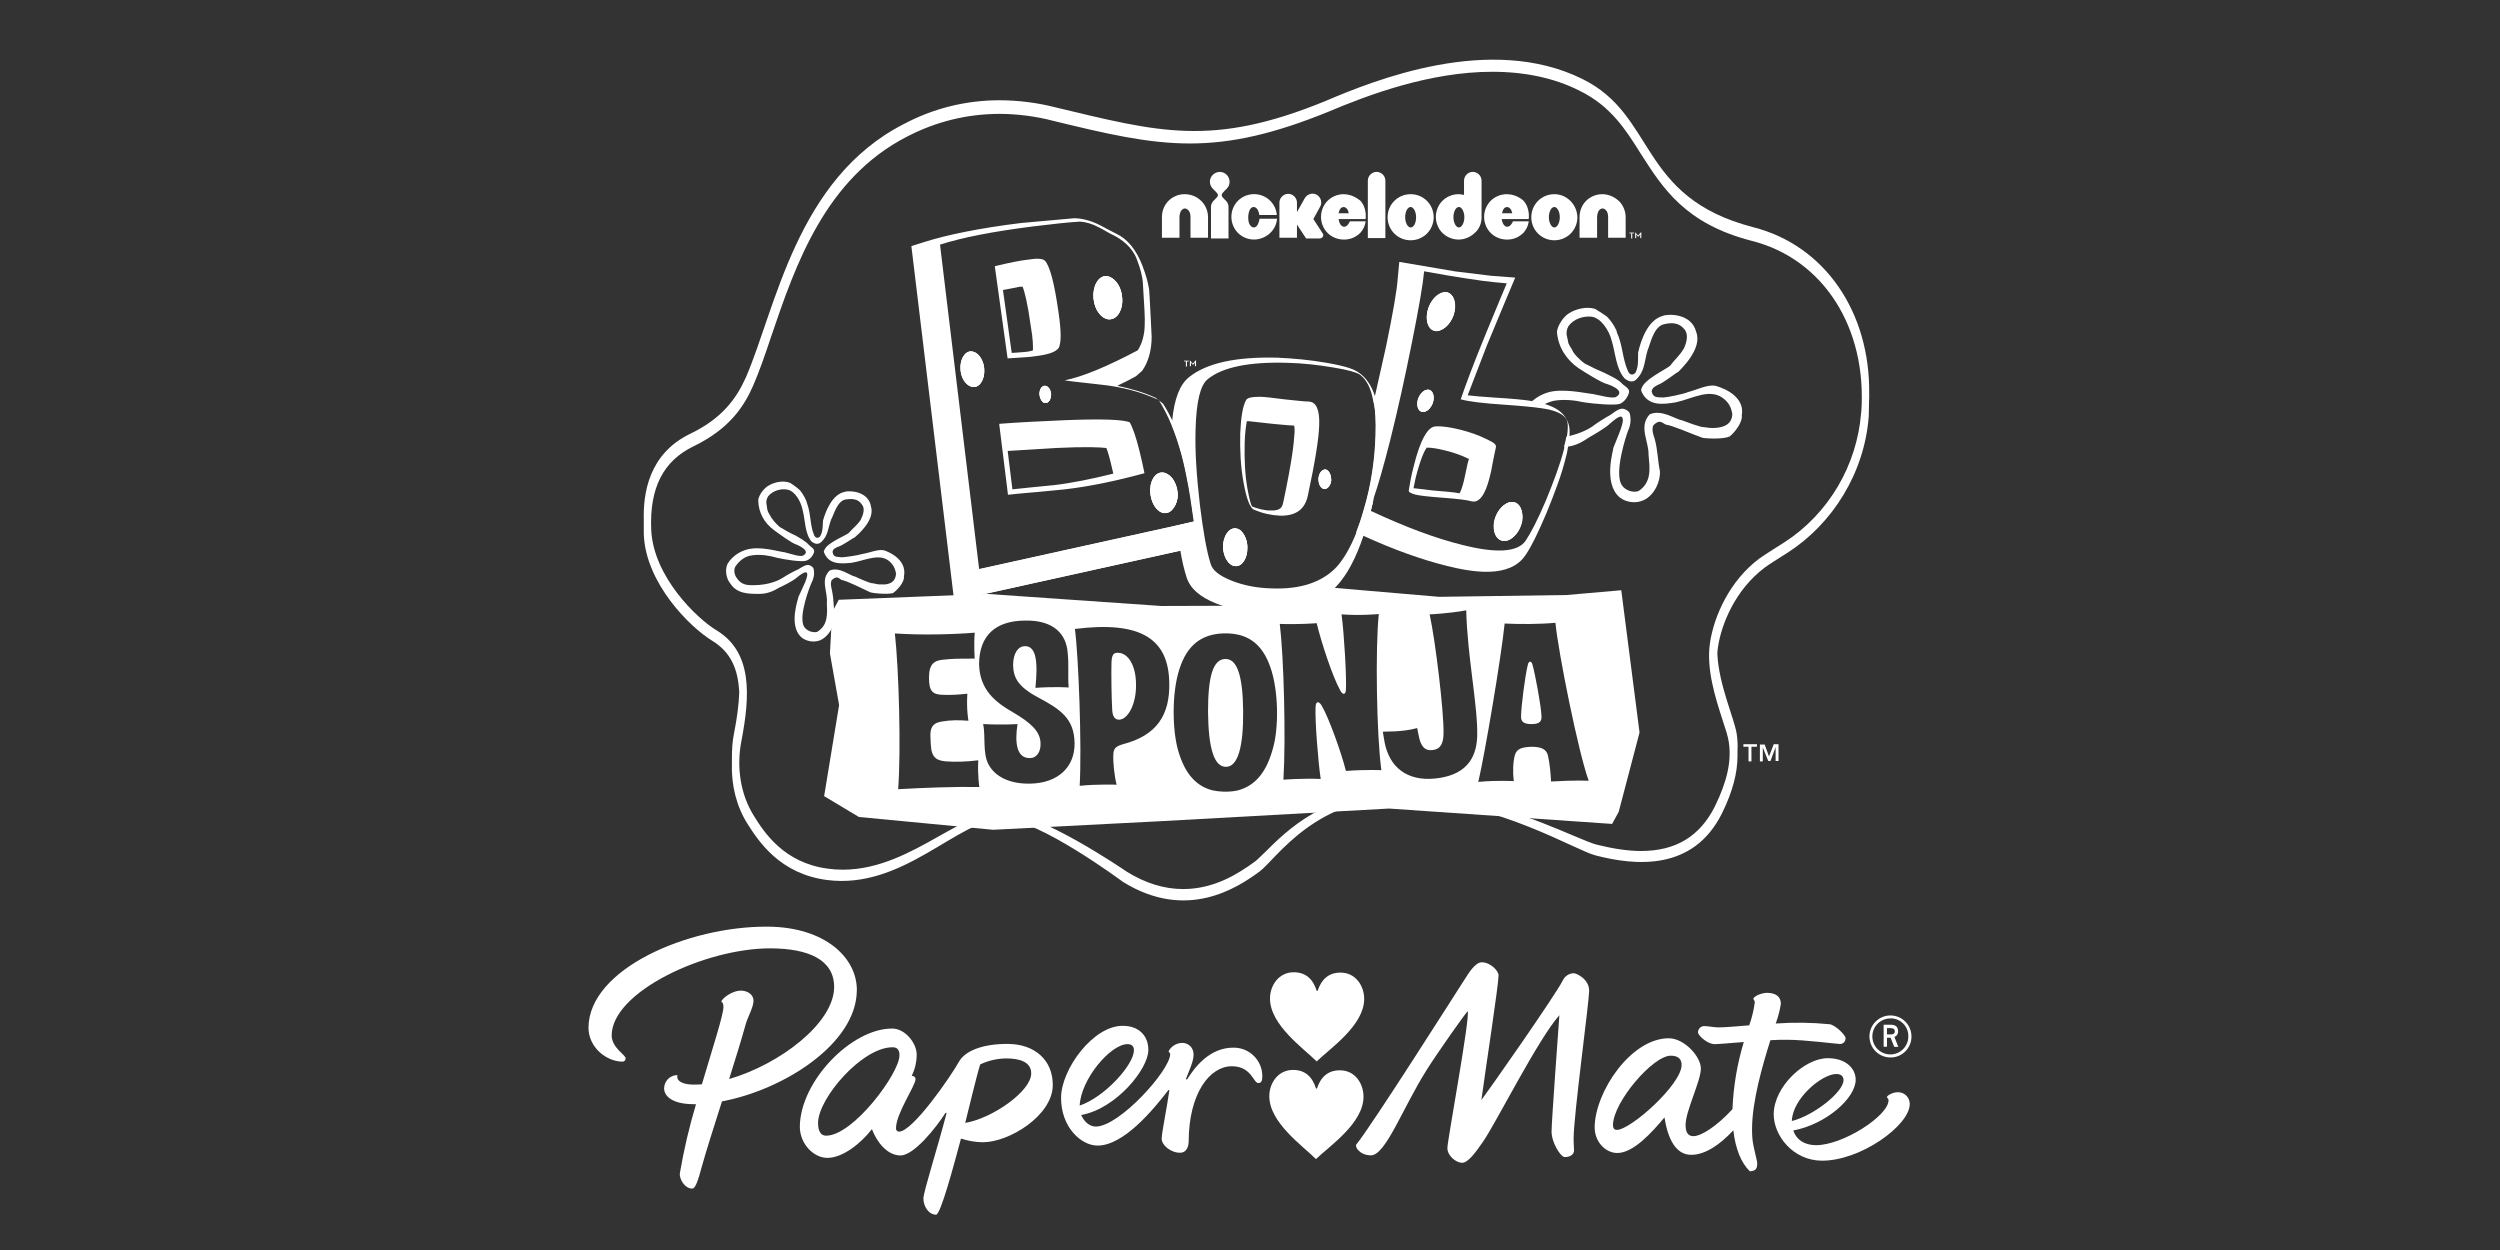<?xml version="1.0" encoding="utf-8"?>
<svg xmlns="http://www.w3.org/2000/svg" id="Capa_1" data-name="Capa 1" viewBox="0 0 576 288">
  <rect x="0" y="0" width="576" height="288" fill="#333333" stroke="none"/>
  <defs>
    <style>
      .cls-1 {
        fill: #fff;
      }
    </style>
  </defs>
  <g>
    <path class="cls-1" d="M430.66,91.93v-1.18c.25-18.7-10.11-34.21-26.79-38.42-26.54-6.91-22.16-25.7-39.26-34.12-21.23-10.53-47.94.25-59.4,5.14-26.03,10.62-38.17,7.08-62.18,1.35-3.88-1.01-8.51-1.6-12.72-1.6-7.92,0-15.42,1.94-22.07,5.48-24.77,12.64-29.49,42.46-36.4,58.39-2.19,4.89-5.48,9.44-12.81,12.97-9.6,4.63-10.87,13.82-10.7,19.88v3.29c.42,11.21,10.53,21.32,15.76,24.52,4.3,2.61,5.98,6.57,6.23,11.88-.08,2.78-.51,5.9-1.18,9.35-.42,1.94-.51,3.96-.51,5.9v1.1c-.17,5.14,1.1,10.03,3.62,13.99,2.61,4.13,7.5,11.46,18.2,12.89,17.69,2.36,30.33-14.07,40.61-14.07,8.17,0,27.63,14.49,27.63,14.49,14.74,9.18,26.46,1.35,31.51-2.36,3.79-2.78,13.31-17.95,34.29-16.85,21.15,1.1,38.25,11.88,43.14,13.14,9.1,2.36,22.5,3.71,29.15-9.77,2.44-4.97,3.54-9.27,3.54-13.14v-1.26c.08-1.26,0-2.53-.17-3.79-.59-3.71-4.13-11.29-4.47-18.45,0-.59.08-1.18.17-1.77.76-4.89,3.79-12.89,10.7-18.11,1.01-.76,3.2-2.11,5.56-3.62,9.94-6.49,17.44-17.95,18.45-31.26,0-1.18.08-2.53.08-3.96ZM428.81,95.04c-.93,12.13-7.5,23.34-17.69,29.91-.93.59-1.77,1.1-2.53,1.6-1.35.84-2.44,1.6-3.2,2.11-6.91,5.14-10.45,13.31-11.37,19.21-1.01,6.15,1.26,13.06,2.86,18.03.67,2.02,1.26,3.79,1.43,5.06.67,4.3-.34,9.01-3.2,14.83-3.45,6.91-9.01,10.28-17.02,10.28-3.03,0-6.32-.51-10.11-1.43-1.1-.25-3.03-1.1-5.48-2.11-8.17-3.45-21.82-9.27-38.08-10.11-.84-.08-1.6-.08-2.36-.08-16.51,0-25.7,9.1-30.58,13.99-1.01.93-1.77,1.77-2.36,2.19-4.04,2.95-9.52,6.32-16.51,6.32-4.38,0-8.76-1.35-13.06-4.04-.76-.51-19.97-13.65-28.56-13.73-4.72,0-9.35,2.61-14.74,5.64-6.4,3.62-13.73,7.67-22.07,7.67-1.18,0-2.36-.08-3.54-.25-10.03-1.35-14.58-8.34-16.93-12.13-3.03-4.8-4.13-11.12-2.86-17.44,1.94-10.19,2.61-20.3-5.81-25.36-4.47-2.7-14.49-12.3-15-23.09-.42-9.69,2.78-15.92,9.77-19.29,8.34-4.04,11.63-9.27,13.65-13.82,1.52-3.45,2.86-7.41,4.3-11.71,5.48-16.09,12.3-36.14,31.26-45.83,6.66-3.45,13.82-5.22,21.32-5.22,4.04,0,8.51.59,12.3,1.6,12.13,2.95,21.74,5.22,31.51,5.22s19.46-2.27,31.76-7.25c9.35-3.96,23.51-9.27,37.91-9.27,7.5,0,14.32,1.43,20.14,4.38,7.16,3.54,10.53,8.85,14.07,14.49,5.06,7.92,10.19,16.09,25.44,20.05,16.6,4.13,26.79,20.05,25.36,39.6Z"/>
    <path class="cls-1" d="M395.19,88.89c-1.85-.34-4.21.93-6.23,1.43-1.18.51-4.97,1.26-5.73,1.26-1.35-.08-2.36.17-2.7-1.43.25-.93.67-1.01,1.35-1.43,1.6-.59,4.47-3.03,4.8-3.03.51-.59,5.64-5.31,4.13-9.18-1.1-4.47-6.74-4.21-7.75-3.71-3.37.93-4.97,5.48-5.64,8.43-.08.67.25,3.29-.67,4.72-.59.59-1.35.42-1.69-.51-1.26-2.78-1.18-5.98-2.53-8.85.08-.34-1.01-2.36-2.27-3.62-.76-.59-2.7-1.77-2.7-1.77-2.19-.76-4.8.17-5.98.93-1.35.76-2.7,2.86-2.86,4.3.25,3.62,2.27,6.49,4.89,8.34,1.26.84,5.56,3.54,6.66,3.71,0,0,4.55,1.43,2.11,2.95-.84.51-3.71-.34-5.48-.67-.34.08-5.64-1.18-9.18-.59-1.6.25-3.2,1.01-4.55,2.11l-1.26,1.26c1.1.08,2.11.25,2.95.34.42-.34.84-.67,1.35-.93.51-.25,1.1-.42,1.69-.59,2.36-.42,4.8-.17,7.08.34,2.27.34,6.99.76,8.26.34,1.01-.42,1.85-1.6,2.11-2.7.08-.93-1.18-1.43-1.69-2.02-.93-1.01-2.78-1.77-3.88-2.36-1.43-.59-3.03-1.35-4.63-2.19-1.52-1.1-2.44-2.27-2.7-2.7-.25-.67-.67-1.01-1.1-2.02-.17-1.35-.84-2.27,0-3.88,1.26-1.77,3.62-2.44,5.48-2.19,2.11.42,3.88,3.12,4.47,5.39.93,2.95,1.01,6.74,3.12,8.93.76.51,1.69.93,2.53.17,2.11-2.02,1.85-4.21,2.7-6.91.51-.93,1.18-5.06,3.54-5.81,1.94-.51,3.62-.42,4.8,1.01,1.1,1.1.67,3.03,0,4.47-1.01,1.77-2.02,2.44-3.2,4.04-.84.76-6.07,3.2-6.57,5.22-.17.25-.08.42,0,.76,1.52,3.37,4.89,2.95,7.92,2.44,3.88-.84,8.09-3.54,11.29-.59,1.1,1.01,1.43,1.94,1.69,3.2,0,2.95-2.86,3.2-3.88,3.29s-1.94-.08-2.61-.17c-.76.08-4.47-1.35-5.14-1.6-1.43-.17-4.63-2.61-7.41-1.35-2.61,2.86-.17,6.15-.25,9.35.25,2.86.84,6.32-2.36,8.34-1.35.42-3.03-.25-3.71-1.26-2.11-2.78,1.18-12.22,1.18-12.22.67-1.52.93-2.7.59-4.3-.08-.42-.51-.84-1.18-1.1-1.18-.51-2.44.76-3.37,1.35-.51.25-3.03,1.77-4.21,2.7-.59.42-2.36,1.43-5.14,2.11-.25.08-.51.08-.76.17-.08.67-.25,1.43-.51,2.27v.08h.17c.25,0,.51-.08.84-.08,1.77-.25,3.29-1.1,4.89-2.19.42-.25,3.62-2.02,4.72-3.12.59-.51,1.77-1.6,2.53-1.6,1.26.51-.84,4.63-1.77,7.16,0,.51-2.44,8.17,1.43,11.46,1.35,1.1,3.62,1.52,5.48.67,2.61-1.18,3.96-4.47,3.79-6.74-.51-2.44-.51-4.89-1.18-7.33-.34-1.1-.76-2.11-.34-3.2,1.43-1.35,1.77-.76,2.86-.17,1.52.17,6.66,2.44,8.43,3.03.51.17,4.55.42,6.23-.25,1.18-.84,3.12-3.37,2.86-4.89.93-5.14-6.07-6.82-6.07-6.82Z"/>
    <path class="cls-1" d="M206.47,132.28c-.17-1.01-.42-1.77-1.18-2.61-2.36-2.53-5.9-.51-9.1,0-2.53.25-5.22.42-6.32-2.36-.08-.25-.08-.42.08-.59.51-1.6,4.8-3.29,5.56-3.88,1.01-1.18,1.85-1.69,2.78-3.03.59-1.18,1.1-2.7.25-3.62-.84-1.26-2.19-1.35-3.79-1.1-1.94.42-2.7,3.71-3.2,4.47-.84,2.11-.67,3.96-2.53,5.48-.76.51-1.43.17-2.02-.25-1.6-1.85-1.43-4.89-2.11-7.41-.42-1.94-1.69-4.13-3.37-4.55-1.52-.34-3.45.17-4.55,1.52-.76,1.26-.25,2.02-.17,3.12.25.84.59,1.1.84,1.69.25.34.93,1.35,2.02,2.27,1.26.76,2.44,1.43,3.62,1.94.84.51,2.27,1.26,3.03,2.11.42.51,1.43.93,1.26,1.69-.25.93-1.01,1.77-1.85,2.02-1.1.34-4.8-.25-6.66-.67-1.77-.51-3.71-.84-5.64-.59-1.77.17-2.95,1.18-3.88,2.44-.59.76-.34,1.94.08,2.61,1.1,1.85,2.61,1.85,3.88,1.85,3.88,0,6.15-1.26,6.82-1.69,1.01-.67,3.03-1.77,3.54-1.94.76-.42,1.94-1.35,2.78-.93.51.25.84.59.84.93.25,1.26-.08,2.27-.67,3.45,0,0-3.03,7.41-1.52,9.77.51.84,1.85,1.43,2.95,1.18,2.61-1.52,2.36-4.3,2.27-6.66.25-2.61-1.6-5.39.67-7.5,2.27-.93,4.72,1.26,5.9,1.43.51.25,3.45,1.6,4.04,1.52.51.08,1.26.34,2.11.25.76.08,3.03,0,3.2-2.36ZM200.57,136.49c-1.35-.59-5.39-2.7-6.66-2.86-.84-.51-1.01-1.01-2.27,0-.42.84-.08,1.69.08,2.61.42,2.02.34,3.96.59,5.98,0,1.85-1.26,4.38-3.37,5.31-1.52.59-3.37.17-4.38-.76-2.95-2.78-.59-8.93-.59-9.27.84-1.94,2.7-5.22,1.77-5.64-.59-.08-1.6.76-2.11,1.18-.93.84-3.54,2.11-3.96,2.27-1.52.93-2.95,1.52-4.72,1.52-2.44,0-5.14,0-6.66-2.36-.93-1.01-1.35-3.2-.67-4.55,1.18-2.02,3.54-3.37,5.73-3.54,2.86-.34,7.08.93,7.33.84,1.43.34,3.71,1.18,4.38.76,2.02-1.1-1.6-2.53-1.6-2.53-.84-.17-4.21-2.61-5.22-3.37-2.11-1.6-3.54-3.96-3.54-6.91.17-1.18,1.35-2.78,2.53-3.37,1.01-.59,3.12-1.26,4.89-.51,0,0,1.52,1.01,2.11,1.6.93,1.01,1.69,2.7,1.69,3.03.93,2.44.67,4.97,1.6,7.25.25.76.84.93,1.35.51.84-1.1.67-3.29.76-3.79.67-2.36,2.19-5.98,4.97-6.57.93-.34,5.48-.25,6.07,3.37,1.01,3.2-3.29,6.74-3.79,7.16-.25,0-2.7,1.85-3.96,2.19-.59.34-.93.34-1.1,1.1.17,1.35,1.01,1.1,2.11,1.26.59,0,3.71-.42,4.72-.76,1.69-.25,3.62-1.18,5.06-.84,0,0,5.48,1.69,4.55,6.07.17,1.18-1.52,3.12-2.53,3.79-1.43.34-4.72,0-5.14-.17Z"/>
    <path class="cls-1" d="M407.57,174.32l1.1-2.86h1.1v3.88h-.67v-3.2h0l-1.18,3.2h-.51l-1.26-3.12h0v3.2h-.67v-3.88h1.1l1.01,2.78ZM404.71,172.05h-1.18v3.37h-.67v-3.37h-1.18v-.59h3.12v.59h-.08Z"/>
    <path class="cls-1" d="M360.98,96.73c-.76-1.6-2.36-2.78-4.72-3.54-.34-.08-.67-.25-1.1-.34-.51-.17-1.18-.25-2.02-.42-2.02-.34-4.89-.59-9.01-.84-2.61-.17-4.55-.34-5.98-.51,1.6-4.13,4.38-11.37,4.38-11.37l4.13-9.94,2.44-5.81-4.38-.34-1.18-.08-8.26-1.01c-.08,0-12.89-2.19-12.89-2.19l-.34,3.62c-.17,2.78-1.1,8.09-2.7,15.84l-2.61,11.63-.25,1.01c.42,2.11.51,4.63.42,7.75-.17,5.73-1.01,11.63-2.78,17.44-.51,1.85-1.1,3.54-1.69,5.06.59.25,1.1.51,1.69.76,6.99,3.2,13.4,5.48,19.13,6.91,6.07,1.52,14.58,2.95,18.2-2.44,1.35-1.94,2.86-5.06,4.8-9.6,2.11-5.14,3.62-9.27,4.47-12.81.25-.84.42-1.6.51-2.36.17-.93.25-1.69.34-2.44.17-1.6,0-2.95-.59-3.96ZM360.39,103.22v.08c-.84,3.45-2.36,7.5-4.3,12.22-1.85,4.3-3.37,7.25-4.55,9.01-1.77,2.7-6.74,3.03-14.66,1.01-6.15-1.52-13.14-4.13-21.06-7.84.25-1.01.51-1.94.67-2.95,1.01-2.86,2.27-7.25,3.79-13.23,1.77-7.08,3.45-14.66,5.06-22.75,1.6-8,2.53-13.4,2.78-16.26,3.62.67,6.74,1.18,9.44,1.6,6.32,1.01,8.34,1.01,9.6,1.18-.51,1.26-1.77,4.13-4.8,11.54-2.95,7.16-4.8,12.22-5.81,15.17,1.77.51,5.14.93,10.28,1.26,1.94.17,3.71.25,5.14.42,1.1.08,2.11.25,2.95.34.93.17,1.69.25,2.27.42,2.02.51,3.2,1.26,3.71,2.19.42.76.42,2.19.08,4.21-.17.67-.34,1.52-.59,2.36ZM348.35,115.68c-.51,0-1.01.17-1.52.51-1.26.84-2.19,2.36-2.53,4.04-.42,2.44.59,4.38,2.36,4.38.51,0,1.01-.17,1.52-.51,1.26-.84,2.19-2.36,2.53-4.04.34-2.44-.67-4.47-2.36-4.38ZM342.36,101.11c-1.69-.84-3.62-1.52-5.9-2.11-2.11-.51-3.96-.84-5.64-.76-1.85,0-3.62,3.12-5.14,9.35-.51,1.94-.84,3.71-1.1,5.39-.08.34.42.67,1.35.93s3.03.51,6.4.76c3.37.25,5.64.51,6.74.84,1.69.42,3.12-1.43,4.13-5.48.25-.93.51-2.02.76-3.62.34-1.6.51-2.61.67-3.2.25-.93-.59-1.26-2.27-2.11ZM337.81,108.35l-.51,2.36c-.42,1.69-.76,2.53-1.01,2.95-1.26-.25-3.2-.42-6.32-.67,0,0-2.53-.34-4.3-.51.25-1.18.51-2.44.51-2.44,1.18-4.63,2.11-6.32,2.53-6.91,1.26,0,2.61.25,4.3.67,2.11.51,3.88,1.18,5.22,1.85,0,0,.17.08.25.08-.17.08-.67,2.61-.67,2.61ZM330.57,76.17c.42.08.93.08,1.43-.17,1.26-.51,2.36-1.85,2.95-3.45.76-2.36.17-4.72-1.43-5.14-.42-.08-.93-.08-1.43.17-1.26.51-2.36,1.85-2.95,3.54-.84,2.27-.17,4.63,1.43,5.06ZM327.62,94.87c.25.08.51,0,.84-.08.67-.25,1.35-1.01,1.69-2.02.42-1.35.08-2.7-.84-2.95-.25-.08-.51,0-.84.08-.67.25-1.35,1.01-1.69,2.02-.42,1.35-.08,2.7.84,2.95Z"/>
    <path class="cls-1" d="M348.35,115.68c-.51,0-1.01.17-1.52.51-1.26.84-2.19,2.36-2.53,4.04-.42,2.44.59,4.38,2.36,4.38.51,0,1.01-.17,1.52-.51,1.26-.84,2.19-2.36,2.53-4.04.34-2.44-.67-4.47-2.36-4.38ZM333.43,67.41c-.42-.08-.93-.08-1.43.17-1.26.51-2.36,1.85-2.95,3.54-.76,2.36-.17,4.72,1.43,5.14.42.08.93.08,1.43-.17,1.26-.51,2.36-1.85,2.95-3.45.76-2.44.17-4.8-1.43-5.22ZM329.3,89.82c-.25-.08-.51,0-.84.08-.67.25-1.35,1.01-1.69,2.02-.42,1.35-.08,2.7.84,2.95.25.08.51,0,.84-.08.67-.25,1.35-1.01,1.69-2.02.42-1.35,0-2.7-.84-2.95ZM315.82,117.79c.25-1.01.51-1.94.67-2.95-.42,1.18-.84,2.11-1.18,2.7.25.08.42.17.51.25Z"/>
    <path class="cls-1" d="M330.06,92.77c-.34.93-.93,1.69-1.69,2.02-.25.08-.59.17-.84.08-.93-.25-1.26-1.6-.84-2.95.34-.93.93-1.69,1.69-2.02.25-.08.59-.17.84-.08.93.25,1.35,1.6.84,2.95Z"/>
    <path class="cls-1" d="M334.87,72.55c-.51,1.69-1.69,3.03-2.95,3.45-.51.25-1.01.25-1.43.17-1.6-.42-2.19-2.78-1.43-5.14.59-1.69,1.69-3.03,2.95-3.54.51-.17,1.01-.25,1.43-.17,1.6.51,2.19,2.86,1.43,5.22Z"/>
    <path class="cls-1" d="M350.62,120.07c-.34,1.69-1.26,3.2-2.53,4.04-.51.34-1.01.51-1.52.51-1.69.08-2.78-1.94-2.36-4.38.34-1.69,1.26-3.2,2.53-4.04.51-.34,1.01-.51,1.52-.51,1.77-.08,2.78,1.94,2.36,4.38Z"/>
    <path class="cls-1" d="M285.83,122.26c-.42-.34-.84-.51-1.26-.51-1.52-.08-2.78,1.85-2.78,4.21,0,1.6.67,3.2,1.6,3.96.42.34.84.51,1.26.51,1.52.08,2.78-1.85,2.7-4.21.08-1.6-.59-3.12-1.52-3.96ZM301.59,92.52c-1.1,0-2.95-.25-5.64-.51-2.7-.34-4.63-.59-5.73-.59-1.85,0-2.86.25-3.12.76-.76,1.35-1.18,3.88-1.35,7.67-.08,3.88.08,7.67.76,11.29.67,3.79,1.52,5.98,2.44,6.32,2.02.84,3.96,1.26,5.98,1.35,3.62.08,5.73-1.43,6.4-4.63,1.69-7.84,2.53-13.23,2.61-16.09.17-3.62-.67-5.48-2.36-5.56ZM298.22,100.1c-.08,1.85-.51,5.98-2.53,15.5-.25,1.26-.59,2.11-3.03,2.02-1.43,0-2.86-.42-4.21-.93-.25-.51-.59-1.6-1.01-3.96-.59-3.2-.76-6.82-.67-10.62.08-2.7.34-4.21.51-5.06h.51l5.31.59c.08,0,3.37.34,5.06.42.08.25.17.93.08,2.02ZM306.05,108.52c-.17-.17-.42-.25-.59-.34-.76-.08-1.52.84-1.6,2.02-.08.84.17,1.69.67,2.11.17.17.42.34.59.34.76.08,1.52-.84,1.6-2.02,0-.84-.25-1.6-.67-2.11ZM306.05,108.52c-.17-.17-.42-.25-.59-.34-.76-.08-1.52.84-1.6,2.02-.08.84.17,1.69.67,2.11.17.17.42.34.59.34.76.08,1.52-.84,1.6-2.02,0-.84-.25-1.6-.67-2.11ZM301.59,92.52c-1.1,0-2.95-.25-5.64-.51-2.7-.34-4.63-.59-5.73-.59-1.85,0-2.86.25-3.12.76-.76,1.35-1.18,3.88-1.35,7.67-.08,3.88.08,7.67.76,11.29.67,3.79,1.52,5.98,2.44,6.32,2.02.84,3.96,1.26,5.98,1.35,3.62.08,5.73-1.43,6.4-4.63,1.69-7.84,2.53-13.23,2.61-16.09.17-3.62-.67-5.48-2.36-5.56ZM298.22,100.1c-.08,1.85-.51,5.98-2.53,15.5-.25,1.26-.59,2.11-3.03,2.02-1.43,0-2.86-.42-4.21-.93-.25-.51-.59-1.6-1.01-3.96-.59-3.2-.76-6.82-.67-10.62.08-2.7.34-4.21.51-5.06h.51l5.31.59c.08,0,3.37.34,5.06.42.08.25.17.93.08,2.02ZM285.83,122.26c-.42-.34-.84-.51-1.26-.51-1.52-.08-2.78,1.85-2.78,4.21,0,1.6.67,3.2,1.6,3.96.42.34.84.51,1.26.51,1.52.08,2.78-1.85,2.7-4.21.08-1.6-.59-3.12-1.52-3.96ZM316.84,91.42c-.84-2.61-2.11-4.47-3.88-5.64h0c-.84-.59-2.44-1.35-7.33-2.19-3.79-.67-7.58-1.01-11.29-1.18-9.69-.25-16.43,1.26-20.47,4.55-2.02,1.69-3.29,4.8-3.79,9.86,0,.34-.08.76-.08,1.1,1.35,3.29,2.53,7.16,3.37,11.46.76,3.54,1.26,7.16,1.77,10.78l-4.04.93h0c.25,2.11.59,4.04.84,5.73.42,2.53.93,4.55,1.43,6.15.84,2.61,3.03,4.55,6.82,6.07,3.2,1.26,6.57,1.94,10.36,2.02,7.58.25,13.4-1.77,17.36-5.98,2.44-2.61,4.47-6.4,6.23-11.63.34-.84.59-1.77.84-2.78.25-.93.51-1.94.76-2.86.25-1.01.51-1.94.67-2.95.84-4.13,1.35-8.26,1.43-12.47.25-4.55-.08-8.17-1.01-10.95ZM317,100.18c-.17,5.73-1.01,11.63-2.78,17.44-.51,1.85-1.1,3.54-1.69,5.06-1.43,3.54-2.95,6.15-4.63,8-3.29,3.45-8.26,5.14-14.83,4.89-3.45-.08-6.49-.67-9.27-1.77s-4.47-2.36-4.89-3.96c-.93-2.95-1.69-7.41-2.44-13.4-.76-6.57-1.18-12.47-1.01-17.52.17-6.4,1.1-10.19,2.78-11.54,3.37-2.78,9.52-4.04,18.28-3.79,3.71.08,7.33.51,10.78,1.1,3.2.51,5.22,1.1,5.98,1.6,1.52,1.1,2.61,3.12,3.12,6.15.59,2.11.67,4.63.59,7.75ZM305.38,108.19c-.76-.08-1.52.84-1.6,2.02-.08.84.17,1.69.67,2.11.17.17.42.34.59.34.76.08,1.52-.84,1.6-2.02.08-.84-.17-1.69-.67-2.11-.08-.17-.34-.25-.59-.34ZM301.59,92.52c-1.1,0-2.95-.25-5.64-.51-2.7-.34-4.63-.59-5.73-.59-1.85,0-2.86.25-3.12.76-.76,1.35-1.18,3.88-1.35,7.67-.08,3.88.08,7.67.76,11.29.67,3.79,1.52,5.98,2.44,6.32,2.02.84,3.96,1.26,5.98,1.35,3.62.08,5.73-1.43,6.4-4.63,1.69-7.84,2.53-13.23,2.61-16.09.17-3.62-.67-5.48-2.36-5.56ZM298.22,100.1c-.08,1.85-.51,5.98-2.53,15.5-.25,1.26-.59,2.11-3.03,2.02-1.43,0-2.86-.42-4.21-.93-.25-.51-.59-1.6-1.01-3.96-.59-3.2-.76-6.82-.67-10.62.08-2.7.34-4.21.51-5.06h.51l5.31.59c.08,0,3.37.34,5.06.42.08.25.17.93.08,2.02ZM285.83,122.26c-.42-.34-.84-.51-1.26-.51-1.52-.08-2.78,1.85-2.78,4.21,0,1.6.67,3.2,1.6,3.96.42.34.84.51,1.26.51,1.52.08,2.78-1.85,2.7-4.21.08-1.6-.59-3.12-1.52-3.96ZM271.26,113.49c-.08-1.26-.59-2.53-1.26-3.37.17,2.11.34,4.3.59,6.66.51-.84.84-2.02.67-3.29Z"/>
    <path class="cls-1" d="M285.83,122.26c-.42-.34-.84-.51-1.26-.51-1.52-.08-2.78,1.85-2.78,4.21,0,1.6.67,3.2,1.6,3.96.42.34.84.51,1.26.51,1.52.08,2.78-1.85,2.7-4.21.08-1.6-.59-3.12-1.52-3.96ZM306.05,108.52c-.17-.17-.42-.25-.59-.34-.76-.08-1.52.84-1.6,2.02-.08.84.17,1.69.67,2.11.17.17.42.34.59.34.76.08,1.52-.84,1.6-2.02,0-.84-.25-1.6-.67-2.11Z"/>
    <path class="cls-1" d="M287.43,126.22c0,2.36-1.26,4.3-2.7,4.21-.42,0-.84-.17-1.26-.51-1.01-.76-1.6-2.36-1.6-3.96,0-2.36,1.26-4.3,2.78-4.21.42,0,.84.17,1.26.51.84.84,1.52,2.36,1.52,3.96Z"/>
    <path class="cls-1" d="M306.64,110.63c-.08,1.18-.84,2.11-1.6,2.02-.25,0-.42-.17-.59-.34-.51-.42-.67-1.26-.67-2.11.08-1.18.84-2.11,1.6-2.02.25,0,.42.17.59.34.51.51.76,1.26.67,2.11Z"/>
    <path class="cls-1" d="M226.77,85.02c-.08-1.52-.84-2.95-1.77-3.62-.42-.25-.84-.42-1.26-.42-1.43,0-2.53,1.94-2.36,4.13.08,1.52.84,2.95,1.77,3.62.42.25.84.42,1.26.42,1.43,0,2.53-1.94,2.36-4.13ZM242.1,90.83c-.08-.76-.42-1.43-.84-1.77-.17-.17-.42-.17-.59-.17-.67,0-1.26.93-1.18,2.02.08.76.42,1.43.84,1.77.17.17.42.17.59.17.76-.08,1.26-.93,1.18-2.02ZM243.87,71.87c-.93-6.49-1.94-10.53-3.12-11.8-.51-.51-1.77-.59-3.88-.25-1.6.17-4.21.67-7.67,1.52l2.95,21.23c.25,0,1.18-.08,2.7-.17s2.7-.17,3.71-.34c2.86-.34,4.72-.93,5.39-1.94.51-.93.51-3.79-.08-8.26ZM237.98,80.72c-.42.17-1.1.34-2.44.42,0,0-2.02.17-2.44.17-.51-3.88-1.52-10.7-2.02-14.49,1.94-.34,3.88-.76,3.88-.76h.67c.42,1.18,1.1,3.54,1.85,9.01.59,3.29.51,4.89.51,5.64ZM258.53,68.5c-.17-1.85-1.01-3.54-2.27-4.38-.51-.34-1.01-.51-1.52-.51-1.77.08-3.03,2.44-2.78,5.14.17,1.85,1.01,3.54,2.27,4.38.51.34,1.01.51,1.52.42,1.77-.08,3.03-2.36,2.78-5.06ZM262.58,104.06c-.84-3.45-1.69-5.73-2.27-6.74-1.43-.67-6.49-.84-14.91-.51-5.9.25-10.95.51-15.17.84l2.02,16.26c1.35-.17,3.45-.34,6.23-.59,2.86-.25,5.14-.51,6.91-.67,5.73-.67,11.8-1.94,18.28-3.71-.34-1.77-.76-3.45-1.1-4.89ZM242.44,111.81l-5.14.51-4.04.42c-.42-3.03-.67-5.73-1.1-8.93,4.3-.25,10.87-.59,10.87-.59,7.25-.34,10.45-.17,11.88,0,.34.84.76,2.27,1.26,4.47,0,0,.17.67.34,1.43-4.72,1.18-9.52,2.19-14.07,2.7ZM226.77,85.02c-.08-1.52-.84-2.95-1.77-3.62-.42-.25-.84-.42-1.26-.42-1.43,0-2.53,1.94-2.36,4.13.08,1.52.84,2.95,1.77,3.62.42.25.84.42,1.26.42,1.43,0,2.53-1.94,2.36-4.13ZM242.1,90.83c-.08-.76-.42-1.43-.84-1.77-.17-.17-.42-.17-.59-.17-.67,0-1.26.93-1.18,2.02.08.76.42,1.43.84,1.77.17.17.42.17.59.17.76-.08,1.26-.93,1.18-2.02ZM243.87,71.87c-.93-6.49-1.94-10.53-3.12-11.8-.51-.51-1.77-.59-3.88-.25-1.6.17-4.21.67-7.67,1.52l2.95,21.23c.25,0,1.18-.08,2.7-.17s2.7-.17,3.71-.34c2.86-.34,4.72-.93,5.39-1.94.51-.93.51-3.79-.08-8.26ZM237.98,80.72c-.42.17-1.1.34-2.44.42,0,0-2.02.17-2.44.17-.51-3.88-1.52-10.7-2.02-14.49,1.94-.34,3.88-.76,3.88-.76h.67c.42,1.18,1.1,3.54,1.85,9.01.59,3.29.51,4.89.51,5.64ZM258.53,68.5c-.17-1.85-1.01-3.54-2.27-4.38-.51-.34-1.01-.51-1.52-.51-1.77.08-3.03,2.44-2.78,5.14.17,1.85,1.01,3.54,2.27,4.38.51.34,1.01.51,1.52.42,1.77-.08,3.03-2.36,2.78-5.06ZM262.58,104.06c-.84-3.45-1.69-5.73-2.27-6.74-1.43-.67-6.49-.84-14.91-.51-5.9.25-10.95.51-15.17.84l2.02,16.26c1.35-.17,3.45-.34,6.23-.59,2.86-.25,5.14-.51,6.91-.67,5.73-.67,11.8-1.94,18.28-3.71-.34-1.77-.76-3.45-1.1-4.89ZM242.44,111.81l-5.14.51-4.04.42c-.42-3.03-.67-5.73-1.1-8.93,4.3-.25,10.87-.59,10.87-.59,7.25-.34,10.45-.17,11.88,0,.34.84.76,2.27,1.26,4.47,0,0,.17.67.34,1.43-4.72,1.18-9.52,2.19-14.07,2.7ZM271.26,113.49c-.08-1.26-.59-2.53-1.26-3.37-.25-.34-.51-.59-.84-.76-.42-.34-.93-.51-1.43-.51-1.69,0-2.95,2.19-2.7,4.72.17,1.77.93,3.37,2.02,4.13.42.34.93.51,1.43.42.84,0,1.52-.59,2.02-1.43.59-.76.93-1.94.76-3.2ZM276.23,119.64l-1.43-8.17c-1.1-5.48-2.7-10.45-4.72-14.66-.67-1.35-1.35-2.61-2.11-3.79l-.93-.76c1.01,1.69,2.02,3.54,2.86,5.64,1.35,3.29,2.53,7.16,3.37,11.46.76,3.54,1.26,7.16,1.77,10.78l-4.04.93h0l-45.41,10.03-9.01-74.73c4.89-1.6,12.13-3.03,21.48-4.21,4.97-.59,7.84-.93,10.78-1.1,1.35.08,2.78.51,4.21,1.26,1.26.59,2.44,1.43,3.62,1.94,1.52.76,4.13,2.53,5.22,5.39.84,2.19,1.35,4.04,1.43,5.64.34,5.31.51,8.34.42,9.44,0,2.44-.67,4.55-1.6,5.98-7.33,3.88-12.89,6.15-16.85,6.91.25.08,2.95.42,8.43,1.01,4.89.51,9.18,1.69,13.06,3.45l-.51-.42c-2.7-1.26-5.73-2.11-8.85-2.78,1.43-.67,2.78-1.35,4.3-2.19l1.43-1.26c1.43-2.02,2.19-4.72,2.19-7.84,0,0-.51-10.53-.59-10.95-.25-1.6-.76-3.37-1.52-5.39-1.43-3.71-3.45-6.15-5.9-7.33-.08,0-3.71-1.94-3.71-1.94-1.94-1.01-3.88-1.6-5.81-1.69h-.42l-12.22,1.1c-9.52,1.18-16.93,2.7-22.24,4.38l-2.95.93,9.86,81.72,52.15-11.54,1.01-.25,4.21-.93-1.01-6.07ZM265.1,113.66c.17,1.77.93,3.37,2.02,4.13.42.34.93.51,1.43.42.84,0,1.52-.59,2.02-1.43s.76-2.02.67-3.29-.59-2.53-1.26-3.37c-.25-.34-.51-.59-.84-.76-.42-.34-.93-.51-1.43-.51-1.52.08-2.78,2.27-2.61,4.8ZM238.48,113.41c2.86-.25,5.14-.51,6.91-.67,5.73-.67,11.8-1.94,18.28-3.71-.34-1.85-.76-3.45-1.1-4.89-.84-3.45-1.69-5.73-2.27-6.74-1.43-.67-6.49-.84-14.91-.51-5.9.25-10.95.51-15.17.84l2.02,16.26c1.35-.17,3.45-.34,6.23-.59ZM243.12,103.22c7.25-.34,10.45-.17,11.88,0,.34.84.76,2.27,1.26,4.47,0,0,.17.67.34,1.43-4.89,1.18-9.6,2.19-14.15,2.78l-5.14.51-4.04.42c-.42-3.03-.67-5.73-1.1-8.93,4.3-.25,10.95-.67,10.95-.67ZM254.24,73.14c.51.34,1.01.51,1.52.42,1.77-.08,3.12-2.44,2.78-5.06-.17-1.85-1.01-3.54-2.27-4.38-.51-.34-1.01-.51-1.52-.51-1.77.08-3.03,2.44-2.78,5.14.17,1.85,1.1,3.54,2.27,4.38ZM243.87,80.13c.67-.93.67-3.71,0-8.26-.93-6.49-1.94-10.53-3.12-11.8-.51-.51-1.77-.59-3.88-.25-1.6.17-4.21.67-7.67,1.52l2.95,21.23c.25,0,1.18-.08,2.7-.17s2.7-.17,3.71-.34c2.78-.42,4.63-1.01,5.31-1.94ZM237.98,80.72c-.42.17-1.1.34-2.44.42,0,0-2.02.17-2.44.17-.51-3.88-1.52-10.7-2.02-14.49,1.94-.34,3.88-.76,3.88-.76h.67c.42,1.18,1.1,3.54,1.85,9.01.59,3.29.51,4.89.51,5.64ZM241.26,89.06c-.17-.17-.42-.17-.59-.17-.67,0-1.26.93-1.18,2.02.08.76.42,1.43.84,1.77.17.17.42.17.59.17.67,0,1.26-.93,1.18-2.02,0-.76-.34-1.43-.84-1.77ZM224.92,81.39c-.42-.25-.84-.42-1.26-.42-1.43,0-2.53,1.94-2.36,4.13.08,1.52.84,2.95,1.77,3.62.42.25.84.42,1.26.42,1.43,0,2.61-1.94,2.44-4.13-.17-1.6-.84-2.95-1.85-3.62ZM271.26,113.49c-.08-1.26-.59-2.53-1.26-3.37-.25-.34-.51-.59-.84-.76-.42-.34-.93-.51-1.43-.51-1.69,0-2.95,2.19-2.7,4.72.17,1.77.93,3.37,2.02,4.13.42.34.93.51,1.43.42.84,0,1.52-.59,2.02-1.43.59-.76.93-1.94.76-3.2ZM262.58,104.06c-.84-3.45-1.69-5.73-2.27-6.74-1.43-.67-6.49-.84-14.91-.51-5.9.25-10.95.51-15.17.84l2.02,16.26c1.35-.17,3.45-.34,6.23-.59,2.86-.25,5.14-.51,6.91-.67,5.73-.67,11.8-1.94,18.28-3.71-.34-1.77-.76-3.45-1.1-4.89ZM242.44,111.81l-5.14.51-4.04.42c-.42-3.03-.67-5.73-1.1-8.93,4.3-.25,10.87-.59,10.87-.59,7.25-.34,10.45-.17,11.88,0,.34.84.76,2.27,1.26,4.47,0,0,.17.67.34,1.43-4.72,1.18-9.52,2.19-14.07,2.7ZM258.53,68.5c-.17-1.85-1.01-3.54-2.27-4.38-.51-.34-1.01-.51-1.52-.51-1.77.08-3.03,2.44-2.78,5.14.17,1.85,1.01,3.54,2.27,4.38.51.34,1.01.51,1.52.42,1.77-.08,3.03-2.36,2.78-5.06ZM243.87,71.87c-.93-6.49-1.94-10.53-3.12-11.8-.51-.51-1.77-.59-3.88-.25-1.6.17-4.21.67-7.67,1.52l2.95,21.23c.25,0,1.18-.08,2.7-.17s2.7-.17,3.71-.34c2.86-.34,4.72-.93,5.39-1.94.51-.93.51-3.79-.08-8.26ZM237.98,80.72c-.42.17-1.1.34-2.44.42,0,0-2.02.17-2.44.17-.51-3.88-1.52-10.7-2.02-14.49,1.94-.34,3.88-.76,3.88-.76h.67c.42,1.18,1.1,3.54,1.85,9.01.59,3.29.51,4.89.51,5.64ZM242.1,90.83c-.08-.76-.42-1.43-.84-1.77-.17-.17-.42-.17-.59-.17-.67,0-1.26.93-1.18,2.02.08.76.42,1.43.84,1.77.17.17.42.17.59.17.76-.08,1.26-.93,1.18-2.02ZM226.77,85.02c-.08-1.52-.84-2.95-1.77-3.62-.42-.25-.84-.42-1.26-.42-1.43,0-2.53,1.94-2.36,4.13.08,1.52.84,2.95,1.77,3.62.42.25.84.42,1.26.42,1.43,0,2.53-1.94,2.36-4.13Z"/>
    <path class="cls-1" d="M271.17,121.08l-45.33,10.03-5.9,7.25,52.15-11.54,1.01-.25,2.19-6.4-4.13.93Z"/>
    <path class="cls-1" d="M226.77,85.02c-.08-1.52-.84-2.95-1.77-3.62-.42-.25-.84-.42-1.26-.42-1.43,0-2.53,1.94-2.36,4.13.08,1.52.84,2.95,1.77,3.62.42.25.84.42,1.26.42,1.43,0,2.53-1.94,2.36-4.13ZM242.1,90.83c-.08-.76-.42-1.43-.84-1.77-.17-.17-.42-.17-.59-.17-.67,0-1.26.93-1.18,2.02.08.76.42,1.43.84,1.77.17.17.42.17.59.17.76-.08,1.26-.93,1.18-2.02ZM258.53,68.5c-.17-1.85-1.01-3.54-2.27-4.38-.51-.34-1.01-.51-1.52-.51-1.77.08-3.03,2.44-2.78,5.14.17,1.85,1.01,3.54,2.27,4.38.51.34,1.01.51,1.52.42,1.77-.08,3.03-2.36,2.78-5.06ZM267.04,92.09c-.08,0-.08-.08-.17-.08l.25.25q-.08-.08-.08-.17ZM271.26,113.49c-.08-1.26-.59-2.53-1.26-3.37-.25-.34-.51-.59-.84-.76-.42-.34-.93-.51-1.43-.51-1.69,0-2.95,2.19-2.7,4.72.17,1.77.93,3.37,2.02,4.13.42.34.93.51,1.43.42.84,0,1.52-.59,2.02-1.43.59-.76.93-1.94.76-3.2Z"/>
    <path class="cls-1" d="M241.01,92.85c-.17,0-.42-.08-.59-.17-.51-.34-.84-1.01-.84-1.77-.08-1.1.42-1.94,1.18-2.02.17,0,.42.08.59.17.51.34.84,1.01.84,1.77,0,1.1-.51,1.94-1.18,2.02Z"/>
    <path class="cls-1" d="M224.33,89.15c-.42,0-.84-.08-1.26-.42-1.01-.67-1.69-2.02-1.77-3.62-.17-2.19.93-4.13,2.36-4.13.42,0,.84.08,1.26.42,1.01.67,1.69,2.11,1.77,3.62.25,2.19-.84,4.13-2.36,4.13Z"/>
    <path class="cls-1" d="M270.58,116.78c-.51.84-1.26,1.43-2.02,1.43-.51,0-.93-.17-1.43-.42-1.1-.76-1.94-2.36-2.02-4.13-.17-2.53,1.1-4.72,2.7-4.72.51,0,.93.17,1.43.51.25.17.59.42.84.76.67.84,1.18,2.02,1.26,3.37.08,1.18-.25,2.36-.76,3.2Z"/>
    <path class="cls-1" d="M255.75,73.56c-.51,0-1.01-.17-1.52-.42-1.26-.84-2.11-2.44-2.27-4.38-.25-2.7,1.01-5.06,2.78-5.14.51,0,1.01.17,1.52.51,1.26.84,2.11,2.44,2.27,4.38.25,2.7-1.01,4.97-2.78,5.06Z"/>
    <path class="cls-1" d="M376.74,53.51h0l.67.76.67-.76h.08v1.35h-.25v-.84l-.42.51h-.08l-.42-.51v.84h-.25v-1.35ZM375.81,53.76h-.42v-.17h1.1v.17h-.42v1.18h-.25v-1.18Z"/>
    <g>
      <path class="cls-1" d="M272.94,44.74c-1.43,0-2.78.59-3.71,1.52-.93.93-1.52,2.27-1.52,3.71v4.8h4.04v-4.72c0-.59.17-1.1.34-1.43.25-.34.51-.59.93-.59.34,0,.67.25.93.59.25.42.34.84.34,1.43v4.72h4.04v-4.72c0-1.43-.59-2.78-1.52-3.71-1.01-1.01-2.36-1.6-3.88-1.6"/>
      <path class="cls-1" d="M369.16,44.74c-1.43,0-2.78.59-3.71,1.52-.93.93-1.52,2.27-1.52,3.71v4.8h4.04v-4.72c0-.59.17-1.1.34-1.43.25-.34.51-.59.93-.59.34,0,.67.25.93.59.25.42.34.84.34,1.43v4.72h4.04v-4.72c0-1.43-.59-2.78-1.52-3.71-1.1-1.01-2.44-1.6-3.88-1.6"/>
      <path class="cls-1" d="M282.63,43.48c.42-.42.67-.93.67-1.6,0-.59-.25-1.18-.67-1.6s-.93-.67-1.6-.67c-.59,0-1.18.25-1.6.67s-.67.93-.67,1.6c0,.59.25,1.18.67,1.6l.51.51c.84.84.93,1.01.08,1.85l-.42.42c-.34.34-.59.84-.59,1.43v7.25h4.04v-7.25c0-.59-.25-1.1-.59-1.43l-.42-.42c-.76-.76-.76-1.01.08-1.85l.51-.51Z"/>
      <path class="cls-1" d="M289.79,51.74c-.25.42-.51.67-.93.67-.34,0-.67-.25-.93-.67-.25-.42-.34-1.01-.34-1.69s.17-1.26.34-1.69c.25-.42.51-.67.93-.67.34,0,.67.25.93.67.17.34.34.76.34,1.18h4.04c-.08-1.26-.67-2.44-1.52-3.29-.93-.93-2.27-1.52-3.71-1.52s-2.78.59-3.71,1.52c-.93.93-1.52,2.27-1.52,3.71s.59,2.78,1.52,3.71c.76.76,2.02,1.52,3.71,1.52,1.26,0,2.53-.51,3.45-1.26.67-.59,1.69-1.69,1.85-3.54h-4.04c-.08.59-.25,1.01-.42,1.35"/>
      <path class="cls-1" d="M308.41,49.13c.08-.34.17-.59.25-.76.17-.42.51-.67.93-.67.34,0,.67.25.93.67.08.17.17.51.25.76h-2.36ZM309.59,44.74c-1.43,0-2.78.59-3.71,1.52-.93.93-1.52,2.27-1.52,3.71s.59,2.78,1.52,3.71c.93.93,2.27,1.52,3.79,1.52,1.6,0,2.86-.67,3.79-1.6,1.1-1.26,1.18-2.61,1.18-2.61h-3.62s-.51,1.26-1.35,1.26c-.34,0-.67-.25-.93-.67-.17-.34-.25-.67-.34-1.1h6.23s.42-2.53-1.26-4.3c-1.1-.84-2.36-1.43-3.79-1.43"/>
      <path class="cls-1" d="M346.07,49.13c.08-.34.17-.59.25-.76.17-.42.51-.67.93-.67.34,0,.67.25.93.67.08.17.17.51.25.76h-2.36ZM347.17,44.74c-1.43,0-2.78.59-3.71,1.52-.93.93-1.52,2.27-1.52,3.71s.59,2.78,1.52,3.71c.93.93,2.27,1.52,3.79,1.52,1.6,0,2.86-.67,3.79-1.6,1.1-1.26,1.18-2.61,1.18-2.61h-3.62s-.51,1.26-1.35,1.26c-.34,0-.67-.25-.93-.67-.17-.34-.25-.67-.34-1.1h6.23s.42-2.53-1.26-4.3c-1.01-.84-2.27-1.43-3.79-1.43"/>
      <path class="cls-1" d="M317.17,39.6c-1.1,0-2.02.93-2.02,2.02v13.23h4.04v-13.23c0-1.1-.93-2.02-2.02-2.02"/>
      <path class="cls-1" d="M325.01,52.41c-.67,0-1.26-1.1-1.26-2.36,0-1.35.59-2.36,1.26-2.36s1.26,1.1,1.26,2.36-.51,2.36-1.26,2.36M325.01,44.74c-2.95,0-5.31,2.36-5.31,5.31s2.36,5.31,5.31,5.31,5.31-2.36,5.31-5.31-2.36-5.31-5.31-5.31"/>
      <path class="cls-1" d="M358.12,52.41c-.67,0-1.26-1.1-1.26-2.36,0-1.35.59-2.36,1.26-2.36s1.26,1.1,1.26,2.36-.59,2.36-1.26,2.36M358.12,44.74c-2.95,0-5.31,2.36-5.31,5.31s2.36,5.31,5.31,5.31,5.31-2.36,5.31-5.31c-.08-2.95-2.44-5.31-5.31-5.31"/>
      <path class="cls-1" d="M336.13,52.41c-.67,0-1.26-1.1-1.26-2.36,0-1.35.59-2.36,1.26-2.36s1.26,1.1,1.26,2.36-.59,2.36-1.26,2.36M341.35,50.05h0v-8.43c0-1.1-.93-2.02-2.02-2.02s-2.02.93-2.02,2.02v3.29c-.42-.08-.84-.17-1.26-.17-1.43,0-2.78.59-3.71,1.52-.93.93-1.52,2.27-1.52,3.71s.59,2.78,1.52,3.71c.59.59,1.94,1.52,3.71,1.52s3.12-.93,3.71-1.52c1.01-.84,1.6-2.19,1.6-3.62h0Z"/>
      <path class="cls-1" d="M304.87,54.18c0-.17,0-.25-.08-.34l-2.19-3.37,1.52-2.78c.59-.93.25-2.19-.67-2.78-.93-.59-2.19-.25-2.78.67l-1.85,3.29v-2.19c0-1.1-.93-2.02-2.02-2.02s-2.02.93-2.02,2.02v8.09h4.04v-3.03l2.11,3.2h3.2c.42-.08.76-.34.76-.76"/>
    </g>
    <g>
      <path class="cls-1" d="M257.44,150.4c-.93,0-1.26.59-1.35,2.11-.08,2.61,0,8.43.17,11.12.08,1.43.59,2.19,1.6,2.19,2.11-.08,3.96-3.79,3.88-8.09,0-4.3-1.77-7.41-4.3-7.33Z"/>
      <path class="cls-1" d="M352.05,153.01c-.67,2.53-1.6,9.94-1.6,12.13,0,1.18.67,1.69,2.44,1.69s2.36-.59,2.27-1.85c-.08-2.27-1.43-9.6-2.11-11.96-.25-.76-.76-.76-1.01,0Z"/>
      <path class="cls-1" d="M373.54,135.99l-12.55,1.1-29.4.42-26.54-2.27-14.24,4.3-23.25.08-40.1-2.78-34.21,1.35-1.52,2.86-.51,9.52,2.11,11.88-3.45,20.98,8,4.8,30.92,2.95,37.91-1.94,53.33-2.95,51.39,3.54,1.52-2.78,4.8-18.28-4.21-32.77ZM346.66,143.66c3.2.17,8.17.17,11.71-.17.67,6.91,5.31,29.99,7.67,36.4,0,0-3.03-.17-8.68.17-.08-2.02-.34-4.21-.67-5.81-.34-1.69-1.6-2.19-3.88-2.19-2.11.08-3.37.42-3.79,1.94s-.51,3.88-.25,5.98c0,0-3.62-.25-8.17.17,1.52-6.49,5.22-28.31,6.07-36.48ZM326.52,167.75c.08.59.25,1.18.34,1.69.42,2.27,1.26,3.62,3.2,3.37,1.77-.17,2.53-1.43,2.53-3.96.08-4.89-1.85-21.15-3.2-27.3,0,0,4.3-.17,8.43-.93.25,10.7,2.7,21.99,2.53,28.98-.17,5.64-3.12,9.1-9.69,9.77s-10.53-2.7-11.63-8.26c-.17-.76-.25-1.6-.42-2.53,0-.08,4.38.17,7.92-.84ZM303.36,143.57c1.01,4.21,3.62,12.3,5.48,15.59.51.93,1.18,1.01,1.26-.25.17-3.03-.42-12.97-1.01-17.36,4.47.34,8.59-.08,8.59-.08-.84,7.75-.51,28.14.59,35.98,0,0-3.45-.17-8.17.17-1.01-4.04-3.88-12.13-5.56-15-.67-1.18-1.43-1.1-1.43.34-.17,2.86.59,12.64,1.18,16.51-4.21-.17-8.59.17-8.59.17.59-9.77.08-28.39-.84-35.89,4.47.17,8.51-.17,8.51-.17ZM271.76,154.1c1.77-5.56,5.22-8.09,10.36-8.17,5.14-.08,8.59,2.19,10.53,7.67,2.02,5.64,1.94,14.24.67,18.7-1.35,5.06-3.71,8.59-8,9.77,0,0-2.61.76-6.07,0-4.13-1.1-6.49-4.47-7.84-9.27-1.26-4.47-1.52-12.97.34-18.7ZM269.4,157.3c.17,7.41-2.86,12.13-10.62,14.15-1.69.51-2.27.93-2.27,2.61-.08,1.6.25,4.8.76,6.74,0,0-4.38-.17-8.51.25.51-9.01-.25-29.74-1.1-36.14,15.42-1.94,21.57,2.44,21.74,12.39ZM236.04,142.98c6.99-.17,9.6,3.37,9.94,7.25.34,3.12,0,5.48.25,8.17,0,0-3.03-.25-7.67.08.59-5.81.25-9.69-2.44-9.6-1.52,0-2.7,1.6-2.7,4.38.08,2.78,1.01,4.89,5.73,7.41,5.22,2.78,8.34,4.89,8.43,10.53s-3.96,9.27-10.28,9.35c-4.38.08-7.92-1.43-9.52-4.38-1.43-2.61-.67-6.57-1.26-9.35,4.47.25,7.92,0,7.92,0-.67,4.21-.25,7.92,2.86,7.84,1.6,0,2.53-1.52,2.44-3.45-.08-2.7-2.19-4.63-6.32-7.08-4.3-2.44-7.67-5.31-7.84-11.04,0-6.82,3.96-10.03,10.45-10.11ZM224.58,145.76c-.25,3.03,0,5.98,0,5.98-3.12,0-5.14,0-7.25.25-2.02.17-3.29.93-3.29,4.13,0,3.03.76,3.88,3.03,3.96,2.02.08,3.37,0,5.81-.25-.25,3.62.25,6.23.25,6.23-2.27-.17-4.04-.17-6.07.17-1.69.25-2.7.93-2.7,3.12,0,.93.08,2.44.25,3.54.42,1.85,1.43,2.36,3.37,2.53,2.19.17,4.8.08,7.41-.25-.17,3.54.25,6.15.25,6.15-5.98-.08-12.64.17-18.7.51.67-9.01.17-27.47-.76-35.89,5.81.42,13.23.25,18.37-.17Z"/>
      <path class="cls-1" d="M282.29,151.83c-2.86.08-3.96,4.13-3.96,12.13.08,8.59,1.43,12.81,4.21,12.72,2.7-.08,3.96-4.72,3.88-12.89-.08-8-1.35-12.05-4.13-11.96Z"/>
    </g>
  </g>
  <path class="cls-1" d="M274.15,83.02h0l.67.76.67-.76h.08v1.35h-.25v-.84l-.42.51h-.08l-.42-.51v.84h-.25v-1.35ZM273.22,83.27h-.42v-.17h1.1v.17h-.42v1.18h-.25v-1.18Z"/>
  <g>
    <path id="path123" class="cls-1" d="M338.15,232.93c.64,1.33-4.66,29.74-4.67,31.56-.01,1.83,2.03,3.41,3.37,3.42s3-2.19,4.9-4.95c3.06-4.49,12.66-23.6,17.53-29.05-.31,4.43-1.78,24.29-1.8,26.78,0,2.6,2.11,5.89,3.02,5.9,1.25,0,2.15-.56,2.16-1.56,0-.69-.1-1.13-.1-2.84.04-5.35,3.55-31.19,3.58-33.89.02-2.7-2.88-4.07-3.57-4.07-1.1.04-2.07.7-2.52,1.7-1.76,3.46-16.51,24.54-18.74,27.52,1.02-7.52,3.95-26.49,3.96-28.75,0-.98-1.82-2.97-3.85-2.99-1.56,0-3.04,2.51-3.96,3.93-2.2,3.41-21.58,33.95-24.96,38.04-.41.5.75,2.49,3.35,2.51,3.41,0,7.28-10.83,12.81-19.61,2.65-4.21,8.81-12.9,9.52-13.64"/>
    <path id="path125" class="cls-1" d="M372.5,260.33c-.46,0-.88-.28-.87-1.13.04-5.24,9.19-16,13.33-15.97,1.57,0,2.5.69,2.48,2.15,0,4.47-11.76,14.97-14.94,14.95M421.51,235.98c-4.11-.4-8.26-.46-12.38-.16.54-1.47.94-2.98,1.18-4.53,0-1.64-1.11-2.53-3.2-2.54-1.31,0-3.13.85-3.13,1.38,0,.16.33.39.32.8-.23,1.81-.66,3.59-1.28,5.31-3.13.25-5.71.48-7.11.47-1.1,0-2.2-.29-3.21-.3-.79-.02-1.46.6-1.48,1.4,0,.02,0,.04,0,.06,0,.64,2.07,2.68,3.84,2.7.85,0,3.54-.24,6.71-.49-1.52,5.03-2.4,10.22-2.61,15.47-3.51,3.83-7.14,6.22-8.99,6.22-1.24,0-1.83-.85-1.81-2.62,0-3.15,3.5-10.08,3.52-12.92s-3.87-6.98-7.32-7.01c-8.76-.08-17.08,12.34-17.15,20.5,0,3.42,2.54,5.91,5.2,5.93,3.73,0,7.97-4.72,10.88-8.19.78,4.84,2.54,8.59,6.15,8.61,3.31,0,6.69-2.41,9.72-5.64.5,4.3,1.8,7.49,3.8,9.43,1.29-.07,1.79-.5,1.69-2.13-.69-3.28-1.2-4.2-1.18-7.69.04-6.38,2.35-14.38,4.23-20.38,1.38-.08,2.66-.11,3.78-.1,4.24,0,11.49.97,12.22.97.69.03,1.27-.49,1.31-1.18,0-.07,0-.14,0-.2,0-.64-2.32-3.01-3.71-3.18"/>
    <path id="path127" class="cls-1" d="M412.85,258.28c5.01-1.24,11.89-6.66,11.9-9.41,0-.84-.53-1.42-1.65-1.42-3.36,0-10.12,5.68-10.26,10.83M413.17,260.48c.69,2.07,2.52,3.35,5.21,3.37,6.18.04,16.71-6.77,16.74-10.32,0-.46-.37-.55-.37-.75,0-.41,1.46-1.15,2.48-1.13,1.48-.05,2.72,1.11,2.77,2.58,0,.06,0,.12,0,.18-.03,4.89-11.35,13.08-20.28,13.01-6.58-.05-11.06-5.71-11.06-10.73.05-6.31,7.08-12.91,12.49-12.88,4.29,0,6.41,2.51,6.4,4.96,0,4.27-6.88,10.28-14.36,11.69"/>
    <path id="path129" class="cls-1" d="M248.76,254.73c5.95-2.07,12.48-9.49,12.5-12.73,0-.86-.41-1.43-1.49-1.43-3.9,0-10.75,8.08-11.01,14.16M249.11,256.91c.69,1.56,1.94,2.64,3.33,2.65,5.45.04,17.14-12.97,17.17-16.67,0-.32-.37-.49-.37-.69.63-1.16,1.82-1.89,3.14-1.92,1.42-.02,2.58,1.11,2.61,2.52,0,.08,0,.16,0,.24,0,1.47-.89,3.34-1.79,5.64h.32c1.85-2.99,5.32-7.34,10.69-7.3,3.63-.03,6.59,2.88,6.63,6.51,0,1.13-.23,1.65-.93,1.64-1.15,0-1.53-3.83-6.08-3.87-5.06,0-9.88,6.11-9.96,17.23,0,1.24-.45,2.71-2.01,2.7-2.15,0-4.23-1.78-4.21-3.24s1.22-7.21,1.78-11.2h-.23c-3.32,4.31-10.26,12.84-16.36,12.79-3.73,0-8.42-4.25-8.37-11.06.05-6.56,7.41-16.6,14.24-16.53,3.71,0,5.89,2.33,5.87,5.58,0,4.34-7.39,13.49-15.43,14.96"/>
    <path id="path131" class="cls-1" d="M207.24,243.17c-.03,4.15-10.68,18.53-16.93,18.49-1.18,0-1.84-1.03-1.83-2.96.04-5.68,10.17-17.45,17.19-17.41,1.01,0,1.58.55,1.57,1.88M226.43,263.17c6.02.04,16.09-6.13,16.13-13.14.04-5.77-4.15-9.47-10.3-9.51-5.94-.04-9.96,1.63-11.35,4.15-1.85,3.35-10.64,16.08-13.77,16.06-.38,0-.7-.3-.7-.68,0-.04,0-.08,0-.12,0-3.37,4.47-9.75,4.49-11.26,0-.48-.14-.65-.86-.82.75-1.53,1.14-3.22,1.13-4.92,0-2.5-2.57-5.93-5.62-5.95-9.39-.06-21.22,12.15-21.3,22.61,0,3.89,3.11,7.17,6.33,7.19,3.68,0,7.89-3.53,10.28-6.63,1.15,3.02,3.52,6.05,6.58,6.07,3.06.02,8.18-6.35,10.37-9.81h.26c-1.78,7.03-5.35,18.19-5.35,19.73,0,1.76,1.19,3.71,2.91,3.73,1.08,0,4.15-11.6,5.75-17.54,1.61.53,3.3.82,4.99.85M222.38,258.74c.66-2.55,2.57-10.7,3.46-13.5,1.9-.9,3.97-1.37,6.07-1.38,2.73,0,5.71.69,5.68,3.46,0,4.11-8.99,10.37-15.21,11.4"/>
    <path id="path133" class="cls-1" d="M197.42,228.2c.06-7.53-7.31-14.61-20.52-14.7-18.35-.13-41.22,9.74-41.31,23.25,0,4.61,4.15,7.82,7.8,7.85.38.03.71-.26.74-.64,0-.05,0-.1,0-.15,0-.78-3.22-2.42-3.2-5.29.07-10.01,21.6-20.12,36.74-20.02,8.44.06,14.52,2.52,14.52,8.93-.06,8.36-12.61,17.81-24.2,21.18,1.47-4.65,2.86-9.15,3.79-12.52.53-1.92,1.81-3.93,1.83-5.53,0-1.45-1.45-2.31-2.83-2.32-2.41,0-4.57,2.07-4.58,2.51,0,.16.48.11.48,1.27,0,1.81-2.45,9.29-4.96,17.8-.65.05-1.29.08-1.92.07-2.39,0-3.76-.76-3.76-1.76,0-.28.1-.43-.08-.43-1.63.07-2.92,1.4-2.95,3.04,0,1.86,1.97,3.63,6.66,3.66h.69c-1.56,5.22-2.8,10.53-3.72,15.91-.18,1.2,1.04,3.53,2.85,3.54.84,0,1.49-2.47,2.24-5.17.88-3.21,2.69-8.89,4.61-14.92,14.2-2.66,30.99-13.28,31.07-25.55"/>
    <path id="path135" class="cls-1" d="M435.63,243.64c-2.67.04-4.87-2.1-4.91-4.77-.04-2.67,2.1-4.87,4.77-4.91,2.67-.04,4.87,2.09,4.91,4.76.07,2.64-2.01,4.84-4.65,4.92-.04,0-.08,0-.12,0M435.63,234.65c-2.29-.05-4.19,1.76-4.24,4.05s1.76,4.19,4.05,4.24c2.29.05,4.19-1.76,4.24-4.05,0-.05,0-.1,0-.15.03-2.24-1.77-4.08-4.01-4.11,0,0-.01,0-.02,0M436.42,241.17l-.82-2.07h-.84v2.07h-.77v-5.07h1.66c.91,0,1.67.35,1.67,1.49.05.58-.3,1.13-.85,1.32l.9,2.28h-.95ZM435.63,236.86h-.87v1.47h.89c.48,0,.91-.12.91-.75,0-.37-.2-.69-.93-.69"/>
    <path id="path137" class="cls-1" d="M303.58,228.29c.88-2.69,2.59-4.23,5.33-4.2,3.42,0,5.42,3.08,5.4,6.1-.04,6.09-7.88,11.38-10.95,14.36-3.02-3.02-10.79-8.42-10.75-14.52,0-3.02,2.07-6.05,5.48-6.02,2.77,0,4.43,1.58,5.28,4.28h.2Z"/>
    <path id="path139" class="cls-1" d="M303.42,250.8c.88-2.69,2.6-4.23,5.33-4.2,3.46,0,5.42,3.08,5.4,6.09,0,6.11-7.88,11.39-10.95,14.36-3.02-3.02-10.79-8.42-10.75-14.52,0-3.02,2.07-6.05,5.48-6.02,2.77,0,4.43,1.58,5.28,4.28h.2Z"/>
  </g>
</svg>
